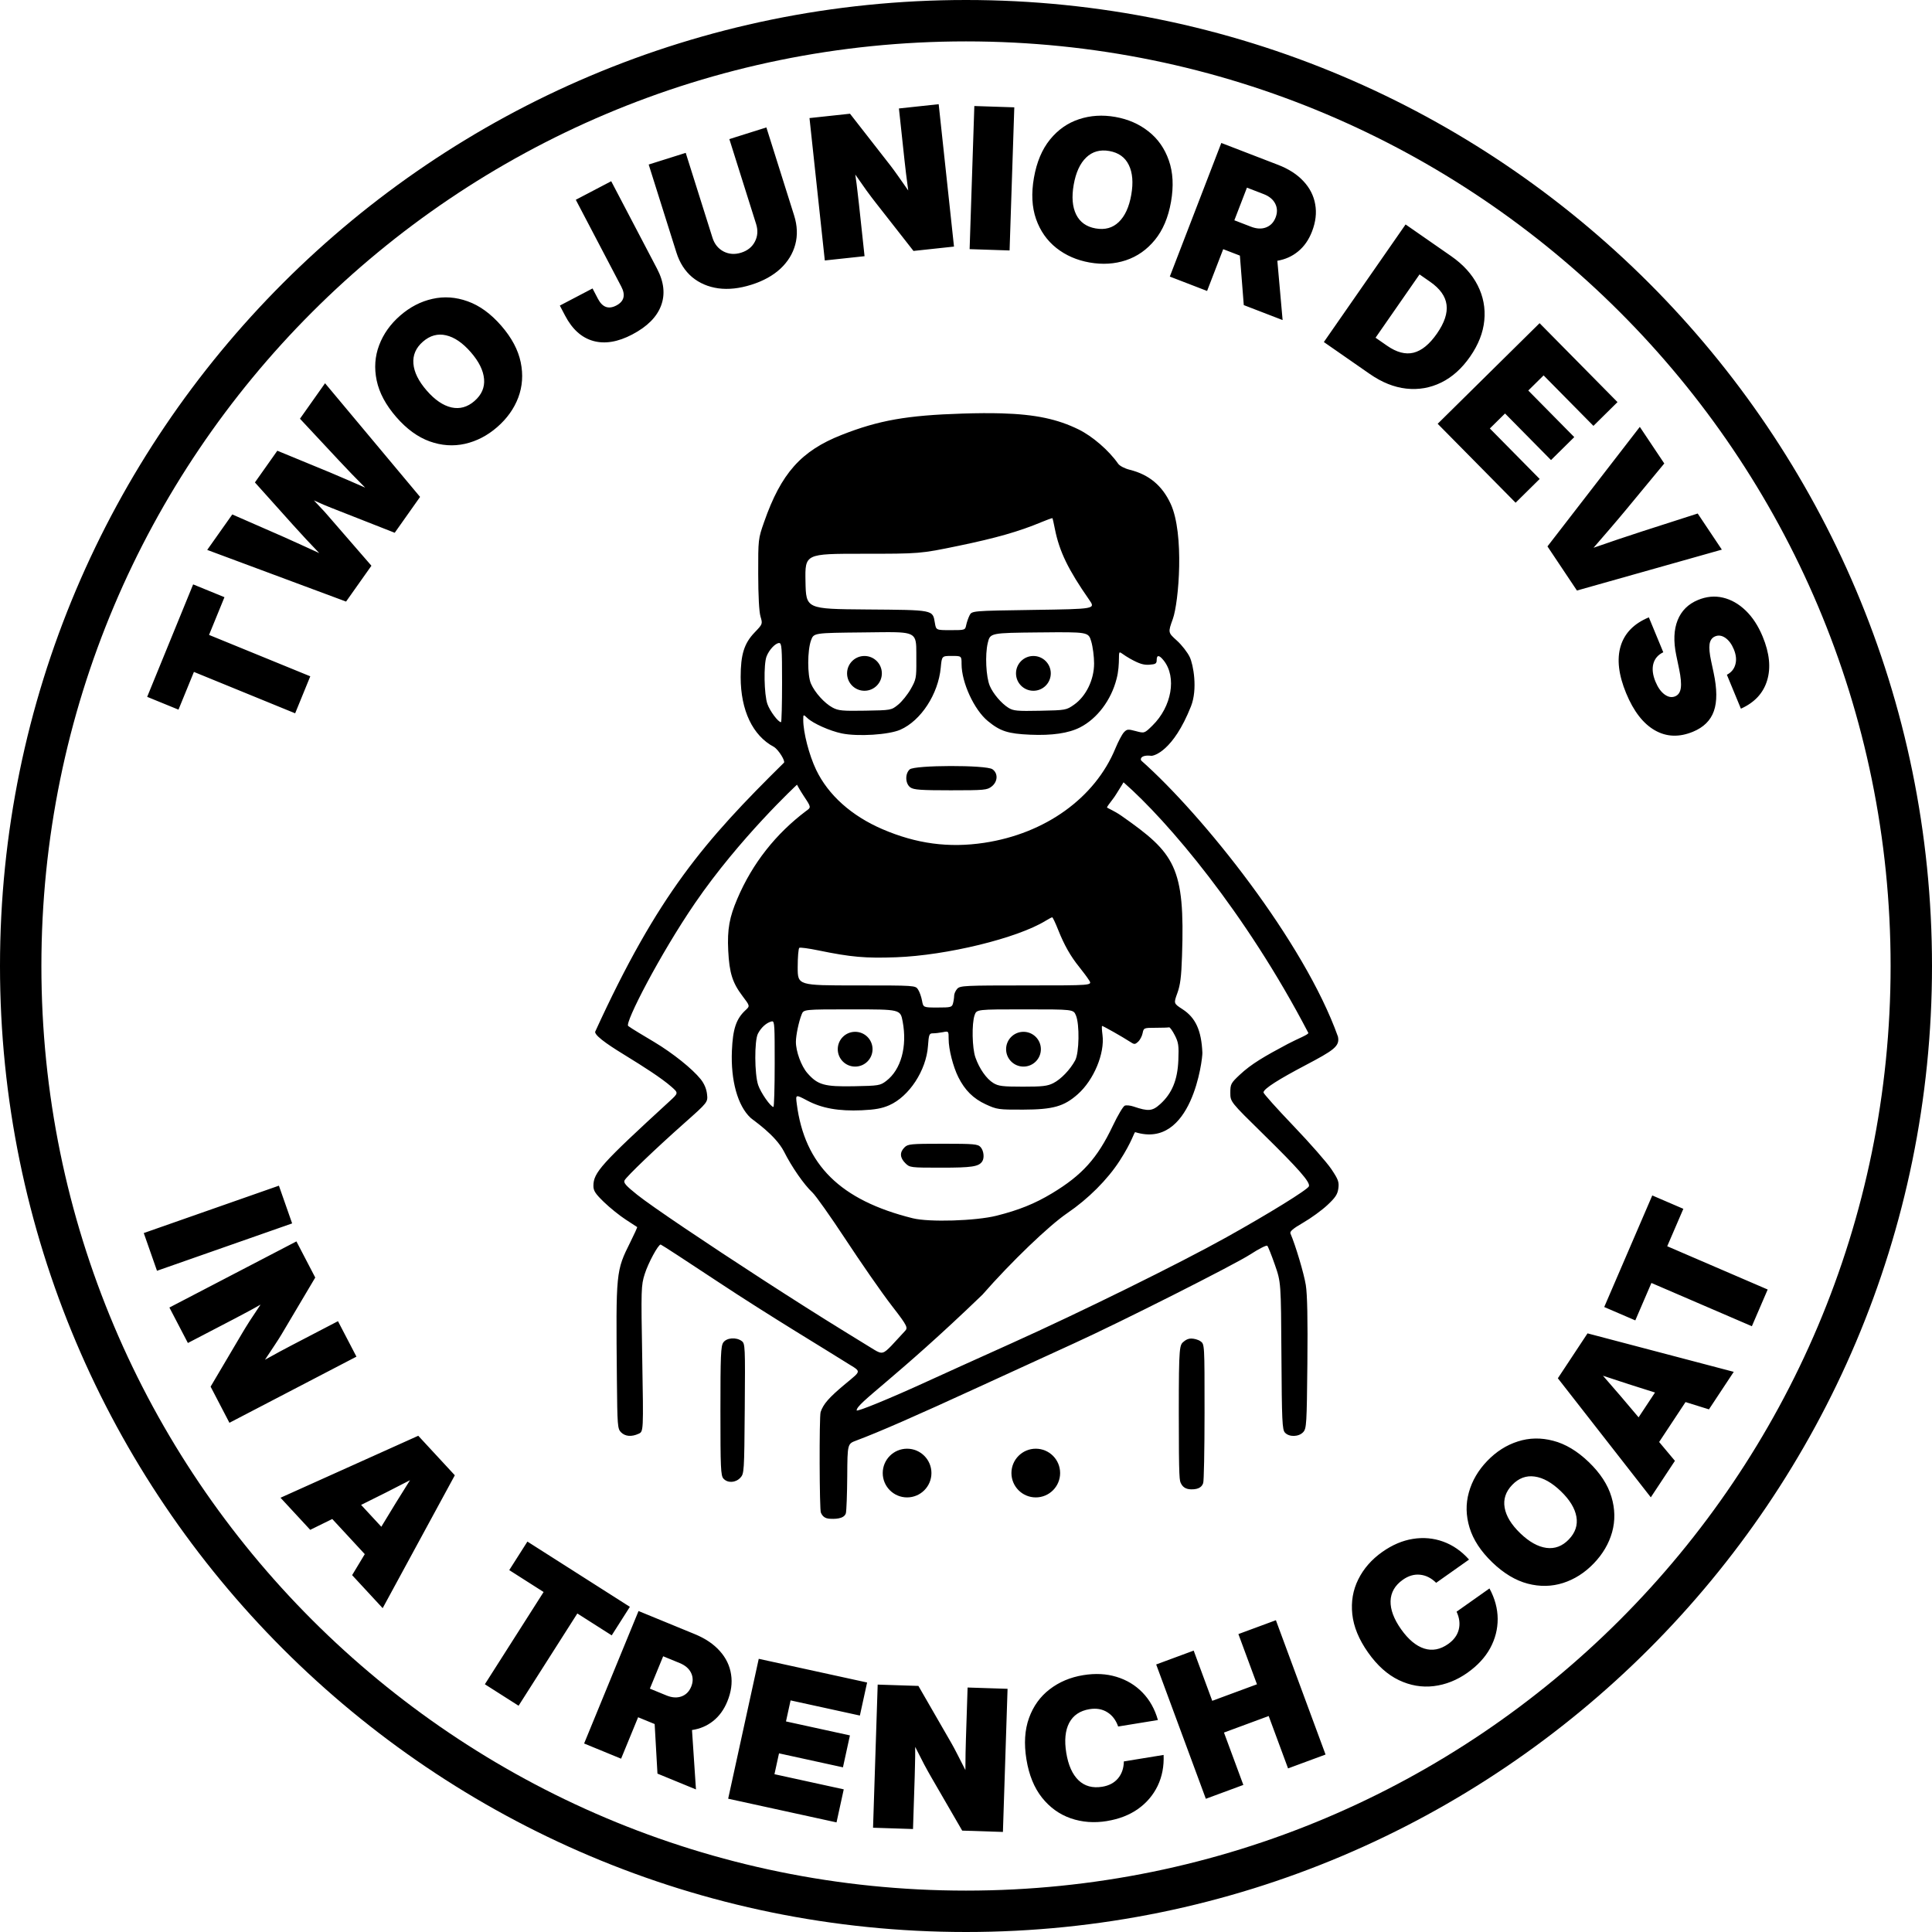 <svg xmlns="http://www.w3.org/2000/svg" viewBox="0 0 200 200">
  <path d="m18.477 73.462-3.242-1.325 4.759-11.641 3.242 1.325-1.596 3.905 10.48 4.285-1.566 3.831-10.48-4.285zm17.348-11.187L21.45 56.927l2.596-3.672 5.379 2.353q.911.4 1.819.823.905.408 1.805.825-.687-.717-1.368-1.442-.684-.739-1.354-1.481l-3.938-4.392 2.32-3.282 5.454 2.247q.923.384 1.834.784.909.386 1.806.789-.69-.695-1.375-1.398-.687-.717-1.368-1.442l-4.007-4.294 2.596-3.672 9.837 11.766-2.625 3.713-6.56-2.578q-.374-.143-.822-.337-.442-.203-.982-.438.402.431.735.787.338.349.598.654l4.619 5.324zm15.647-18.064q-1.524 1.326-3.344 1.735-1.812.403-3.649-.254-1.844-.664-3.457-2.518-1.626-1.869-2.028-3.787-.402-1.918.254-3.649.657-1.746 2.181-3.071 1.524-1.326 3.336-1.728 1.806-.41 3.649.254 1.851.658 3.477 2.527 1.619 1.862 2.014 3.786.396 1.911-.254 3.649-.656 1.731-2.18 3.057zm-2.351-2.702q1.103-.96.99-2.272-.112-1.327-1.372-2.775-1.267-1.456-2.565-1.751-1.291-.301-2.394.658-1.096.953-.984 2.28.112 1.327 1.379 2.783 1.26 1.449 2.558 1.744 1.292.287 2.388-.666zm16.331-6.884q-2.239 1.173-4.042.668-1.803-.504-2.911-2.619l-.545-1.04 3.384-1.773.563 1.075q.693 1.322 1.9.689 1.207-.633.515-1.955l-4.71-8.989 3.666-1.921 4.747 9.06q1.08 2.062.411 3.828-.661 1.761-2.979 2.976zm12.32-5.147q-1.85.583-3.42.369-1.573-.224-2.703-1.161-1.124-.95-1.626-2.544l-2.871-9.11 3.834-1.208 2.77 8.787q.308.977 1.147 1.422.846.432 1.823.124.996-.314 1.422-1.147.435-.836.124-1.823l-2.77-8.787 3.834-1.208 2.871 9.11q.502 1.594.117 3.02-.379 1.413-1.539 2.498-1.163 1.076-3.013 1.659zm7.612-2.515-1.585-14.74 4.194-.451 4.213 5.401q.302.388.798 1.095.496.707 1.017 1.452-.125-.887-.226-1.727-.1-.84-.157-1.364l-.581-5.401 4.115-.442 1.585 14.74-4.194.451-3.932-5.021q-.371-.47-.922-1.222-.542-.762-1.17-1.665.147.995.235 1.816.097.81.145 1.255l.579 5.381zm19.616-15.852-.488 14.816-4.137-.136.488-14.816zm7.805 16.064q-1.989-.35-3.453-1.506-1.454-1.155-2.1-2.996-.644-1.851-.219-4.271.429-2.44 1.666-3.96 1.237-1.52 2.996-2.1 1.77-.588 3.759-.238 1.989.35 3.443 1.504 1.455 1.145 2.1 2.996.654 1.853.225 4.292-.427 2.43-1.674 3.948-1.235 1.51-2.996 2.1-1.759.58-3.748.23zm.62-3.528q1.44.253 2.389-.661.96-.922 1.293-2.813.334-1.901-.254-3.095-.578-1.193-2.019-1.446-1.431-.252-2.391.671-.96.922-1.294 2.823-.333 1.891.256 3.086.59 1.185 2.02 1.436zm7.673 4.984 5.332-13.832 5.876 2.265q1.652.637 2.63 1.696.981 1.05 1.213 2.387.244 1.331-.329 2.816-.497 1.29-1.434 2.06-.923.764-2.155.971l.545 6.139-4.02-1.549-.403-5.124-1.727-.666-1.668 4.326zm6.682-5.827 1.727.666q.873.336 1.562.069.69-.267.983-1.029.293-.761-.038-1.422-.332-.661-1.204-.997l-1.727-.666zm14.02 15.909-4.755-3.305 8.461-12.173 4.706 3.271q1.879 1.306 2.754 3.029.875 1.723.689 3.629-.18 1.898-1.469 3.753-1.283 1.846-2.991 2.683-1.708.836-3.611.628-1.903-.208-3.782-1.514zm.597-3.753 1.193.829q1.487 1.033 2.746.721 1.265-.32 2.417-1.979 1.164-1.675.993-2.981-.165-1.314-1.701-2.382l-1.095-.761zm6.431 8.91 10.55-10.415 8.066 8.171-2.492 2.46-5.158-5.225-1.586 1.566 4.76 4.822-2.407 2.377-4.76-4.822-1.572 1.552 5.158 5.225-2.492 2.46zm11.365 12.693 9.561-12.373 2.532 3.789-3.825 4.627q-.86 1.041-1.736 2.058-.871 1.025-1.761 2.039 1.272-.443 2.54-.872 1.269-.429 2.549-.842l5.693-1.831 2.499 3.739-15.001 4.234zm8.148 15.207q-1.179-2.85-.574-4.877.614-2.03 2.922-2.985l1.494 3.613q-.818.392-1.032 1.202-.205.806.225 1.845.373.901.932 1.316.572.42 1.105.2.496-.205.585-.877.088-.672-.17-1.921l-.305-1.467q-.444-2.142.143-3.612.587-1.47 2.113-2.101 1.306-.54 2.582-.239 1.277.301 2.349 1.333 1.072 1.032 1.761 2.696 1.061 2.565.464 4.534-.592 1.978-2.717 2.932l-1.452-3.512q.691-.361.88-1.074.193-.704-.16-1.559-.335-.809-.878-1.187-.54-.369-1.055-.156-.487.201-.58.81-.084.605.164 1.752l.254 1.187q.545 2.542.026 3.994-.51 1.449-2.156 2.129-2.151.89-3.959-.15-1.808-1.04-2.96-3.826zM30.242 126.647l-13.99 4.904-1.369-3.906 13.99-4.904zm-12.705 8.708 13.149-6.846 1.948 3.742-3.494 5.891q-.251.422-.729 1.142-.478.72-.981 1.476.78-.44 1.526-.839t1.213-.643l4.818-2.509 1.912 3.671-13.149 6.847-1.948-3.742 3.243-5.491q.303-.517.802-1.304.512-.783 1.125-1.696-.873.499-1.605.881-.719.386-1.116.592l-4.801 2.5zm11.502 19.691 14.26-6.416 3.784 4.09-7.469 13.756-3.162-3.418 1.31-2.174-3.365-3.637-2.282 1.122zm8.342.74 2.095 2.264.068-.117q.722-1.197 1.436-2.359.714-1.162 1.464-2.344-1.243.649-2.464 1.263-1.221.614-2.477 1.234zm15.336 6.752 1.881-2.954 10.607 6.755-1.881 2.954-3.558-2.266-6.082 9.55-3.491-2.223 6.082-9.55zm7.751 17.948 5.633-13.713 5.826 2.393q1.638.673 2.593 1.753.958 1.071 1.16 2.413.215 1.336-.39 2.808-.525 1.279-1.478 2.028-.94.743-2.176.924l.41 6.149-3.985-1.637-.291-5.132-1.712-.703-1.762 4.289zm6.807-5.679 1.712.703q.865.355 1.56.103.695-.252 1.005-1.007.31-.755-.007-1.423-.317-.668-1.182-1.023l-1.712-.703zm8.105 11.395 3.166-14.482 11.217 2.452-.748 3.421-7.173-1.568-.476 2.177 6.619 1.447-.722 3.305-6.619-1.447-.472 2.158 7.173 1.568-.748 3.421zm14.998 3.004.48-14.817 4.216.137 3.421 5.934q.245.426.638 1.195.393.769.805 1.579-.001-.896.017-1.741.017-.846.035-1.373l.176-5.429 4.137.134-.48 14.817-4.216-.137-3.196-5.519q-.302-.517-.743-1.338-.431-.83-.927-1.812.007 1.006-.02 1.831-.016.816-.031 1.263l-.175 5.41zm24.216-.691q-1.993.325-3.756-.285-1.753-.612-2.969-2.137-1.218-1.535-1.613-3.961-.398-2.445.269-4.288.667-1.843 2.137-2.969 1.478-1.138 3.471-1.463 1.876-.306 3.446.174 1.58.478 2.695 1.627 1.115 1.149 1.593 2.845l-4.114.67q-.356-1.01-1.14-1.488-.774-.479-1.824-.308-1.483.242-2.107 1.422-.614 1.179-.301 3.103.312 1.915 1.269 2.838.955.913 2.448.67 1.051-.171 1.634-.861.591-.701.61-1.763l4.114-.67q.075 1.762-.617 3.205-.694 1.434-2.03 2.387-1.338.944-3.214 1.249zm10.235-2.305-5.141-13.905 3.882-1.435 1.922 5.198 4.629-1.711-1.922-5.198 3.882-1.435 5.141 13.905-3.882 1.435-2.005-5.422-4.629 1.711 2.005 5.422zm27.092-13.053q-1.649 1.166-3.501 1.39-1.844.219-3.606-.619-1.768-.846-3.186-2.853-1.43-2.023-1.638-3.972-.208-1.949.619-3.606.829-1.671 2.479-2.837 1.552-1.097 3.173-1.354 1.63-.263 3.135.281 1.506.544 2.679 1.859l-3.404 2.406q-.763-.752-1.676-.838-.905-.091-1.774.523-1.227.867-1.27 2.202-.035 1.329 1.09 2.921 1.12 1.584 2.384 1.994 1.259.402 2.494-.471.869-.615 1.091-1.49.224-.889-.225-1.852l3.404-2.406q.84 1.55.851 3.151.004 1.593-.778 3.036-.789 1.435-2.341 2.532zm13.064-11.311q-1.4 1.455-3.177 2.024-1.769.562-3.658.07-1.895-.498-3.666-2.202-1.785-1.718-2.356-3.593-.571-1.875-.07-3.658.5-1.797 1.901-3.252 1.4-1.455 3.17-2.017 1.762-.569 3.658-.07 1.902.491 3.687 2.209 1.778 1.711 2.342 3.593.564 1.868.07 3.658-.501 1.783-1.901 3.238zm-2.581-2.484q1.014-1.054.785-2.351-.229-1.311-1.613-2.643-1.391-1.338-2.71-1.517-1.312-.186-2.326.868-1.007 1.047-.778 2.358.229 1.311 1.62 2.65 1.384 1.331 2.703 1.51 1.312.172 2.319-.875zm8.488-4.359-9.623-12.325 3.072-4.648 15.137 3.983-2.568 3.884-2.423-.755-2.732 4.133 1.633 1.95zm-1.266-8.279 1.701-2.573-.13-.038q-1.334-.417-2.633-.834-1.299-.417-2.625-.864.926 1.053 1.813 2.093.887 1.04 1.788 2.112zm-.34-10.037-3.217-1.385 4.974-11.55 3.217 1.385-1.669 3.874 10.399 4.479-1.637 3.801-10.399-4.479zM103.664 42.79c-1.185-.035-2.513-.025-4.028.023-5.754.181-8.669.696-12.513 2.209-4.193 1.65-6.264 3.977-8.026 9.023-.609 1.742-.613 1.782-.607 5.376.004 2.26.092 3.913.236 4.398.23.776.229.779-.616 1.661-1.075 1.122-1.437 2.282-1.437 4.607 0 3.461 1.25 6.068 3.44 7.23.496.303 1.207 1.481 1.041 1.638-8.204 8.092-13.036 13.621-19.549 27.864 0 .511 1.973 1.73 3.335 2.567 1.552.954 3.517 2.193 4.564 3.114.737.648.737.648-.191 1.5-7.091 6.507-7.883 7.388-7.883 8.76 0 .508.202.817 1.096 1.682.603.583 1.61 1.394 2.239 1.803.629.409 1.166.76 1.194.78.028.02-.286.713-.698 1.541-1.506 3.025-1.506 3.016-1.401 14.226.045 4.809.069 5.119.429 5.479.433.433 1.083.487 1.821.151.505-.23.505-.23.374-7.766-.127-7.266-.118-7.58.259-8.774.36-1.141 1.392-3.049 1.649-3.049.06 0 2.742 1.745 5.959 3.877 5.251 3.48 11.686 7.342 12.901 8.123 1.95 1.254 2.094.893.232 2.448-1.674 1.398-2.254 2.06-2.534 2.893-.152.454-.124 10.26.03 10.419.041.042.164.556.821.619.545.044 1.569.059 1.762-.557.066-.262.13-1.987.143-3.833.022-3.357.023-3.357.928-3.695 2.331-.871 6.043-2.493 12.711-5.557 3.988-1.832 8.408-3.857 9.823-4.501 4.753-2.161 16.659-8.17 18.272-9.221.879-.573 1.667-.971 1.751-.886.084.086.437.97.784 1.966.631 1.81.631 1.811.678 9.418.042 6.771.082 7.646.363 7.956.434.48 1.438.451 1.894-.053.34-.375.367-.831.429-7.098.045-4.571-.007-7.152-.163-8.127-.187-1.173-1.058-4.098-1.589-5.336-.09-.209.268-.511 1.33-1.126.799-.462 1.919-1.277 2.49-1.81.839-.784 1.057-1.116 1.138-1.732.087-.666-.005-.918-.724-1.994-.453-.678-2.219-2.692-3.925-4.475-1.706-1.783-3.101-3.341-3.101-3.461 0-.39 1.703-1.425 4.264-2.776 3-1.583 3.657-1.993 3.445-3.004-3.501-9.817-13.996-22.934-20.344-28.559-.154-.136-.096-.641 1.024-.511.245.016 2.255-.458 4.104-5.119.707-1.782.245-4.311-.123-5.095-.23-.49-.833-1.263-1.34-1.719-.921-.828-.921-.829-.413-2.238.616-1.708 1.207-8.822-.227-11.916-.876-1.889-2.242-3.027-4.229-3.522-.529-.132-1.05-.403-1.207-.629-.952-1.367-2.658-2.844-4.1-3.55-2.163-1.059-4.429-1.559-7.984-1.663zm5.279 10.852h.001c.005 0.0.009.001.01.002h0v0h.001l0.0 0v.001c.02.032.131.532.246 1.111.464 2.331 1.374 4.211 3.552 7.333.665.953.665.953-5.743 1.048-6.408.095-6.408.096-6.645.572-.13.262-.285.712-.344 1-.106.518-.123.524-1.611.524-1.504 0-1.505 0-1.631-.745-.232-1.375-.055-1.34-7.066-1.396-6.277-.05-6.276-.05-6.329-2.909-.052-2.858-.052-2.858 5.907-2.858 5.96 0 5.96-0 9.941-.823 3.866-.799 6.269-1.485 8.569-2.448.556-.233 1.035-.406 1.135-.412.002-0.0.005-0.0.005-0zM92.689 65.449h0c2.388.062 2.152.534 2.169 2.928.012 1.793-.022 1.968-.578 2.949-.325.574-.912 1.302-1.303 1.62-.709.575-.721.577-3.41.623-2.364.041-2.783.001-3.384-.323-.834-.45-1.829-1.552-2.233-2.473-.38-.867-.375-3.445.01-4.492.28-.762.28-.762 5.362-.813 1.485-.015 2.573-.04 3.369-.019zm14.898.019c5.085-.051 5.085-.051 5.379.94.162.545.294 1.568.294 2.273 0 1.68-.83 3.392-2.066 4.262-.812.571-.862.58-3.524.634-2.378.048-2.769.012-3.28-.307-.732-.456-1.592-1.47-1.929-2.273-.391-.933-.499-3.218-.21-4.431.25-1.048.25-1.048 5.335-1.099zm-26.928 1.099c.264 0.0.3.496.3 4.098 0 2.253-.049 4.096-.108 4.096-.291-0-1.15-1.149-1.41-1.885-.343-.971-.4-4.098-.09-4.916.261-.69.922-1.394 1.307-1.394zm35.27.973c.118-.007.393.274 1.04.636.948.53 1.408.676 2.001.636.655-.045.769-.116.77-.481 0-.564.264-.543.738.059 1.349 1.715.816 4.763-1.173 6.714-.834.818-.834.818-1.726.579-.815-.218-.922-.207-1.239.135-.19.205-.585.953-.877 1.662-2.11 5.117-7.249 8.813-13.578 9.767-3.661.552-7.025.101-10.539-1.412-3.2-1.378-5.608-3.535-6.859-6.144-.728-1.519-1.335-3.867-1.335-5.169 0-.588-0-.588.429-.186.597.559 2.327 1.331 3.557 1.586 1.667.346 4.872.144 6.069-.384 2.133-.941 3.925-3.695 4.179-6.423.113-1.213.114-1.213 1.134-1.213 1.021 0 1.021 0 1.021.838 0 1.913 1.305 4.744 2.723 5.906 1.285 1.053 2.079 1.309 4.376 1.41 2.261.1 3.982-.152 5.166-.757 1.772-.904 3.224-2.831 3.778-5.014.207-.762.243-1.549.25-2.192.005-.389.008-.547.094-.551zm-26.44.367c-.994-0-1.801.806-1.801 1.8-0.0.995.806 1.801 1.801 1.801.995 0 1.801-.806 1.8-1.801-0-.994-.806-1.8-1.8-1.8zm17.487 0c-.994-0-1.8.806-1.8 1.8-0.0.995.806 1.801 1.8 1.801.995 0 1.801-.806 1.801-1.801-0-.994-.807-1.8-1.801-1.8zm-8.577 11.392c-1.997.005-3.977.122-4.229.351-.501.453-.458 1.492.076 1.866.348.244 1.087.296 4.167.296 3.498 0 3.776-.026 4.245-.395.641-.504.679-1.365.078-1.786-.324-.227-2.34-.336-4.337-.332zm17.908 1.692c.013-.002.026.016.06.046 4.467 3.912 12.561 13.386 19.067 25.882.086.166-1.12.614-2.133 1.154-2.407 1.282-3.762 2.061-4.964 3.19-.916.86-.974.969-.974 1.855 0 .941-0.0.941 3.401 4.278 3.689 3.62 4.893 4.995 4.734 5.41-.134.348-4.123 2.814-8.536 5.275-4.816 2.687-15.064 7.742-22.276 10.986-3.302 1.485-7.246 3.27-8.766 3.967-3.755 1.722-7.241 3.151-7.241 2.968 0-.762 3.99-3.267 13.021-11.975 2.978-3.4 6.877-7.146 8.796-8.452 2.149-1.463 4.132-3.443 5.395-5.388 1.328-2.044 1.517-3.02 1.633-2.984 5.863 1.815 6.975-7.578 6.946-8.226-.101-2.308-.702-3.625-2.056-4.502-.925-.599-.924-.599-.533-1.674.303-.833.411-1.696.481-3.831.321-9.245-.736-10.638-6.258-14.509-.753-.528-1.487-.814-1.51-.874v-.001c-0-0 0-.001 0-.001 0-.054.259-.425.575-.825.316-.399.476-.728.97-1.495.126-.196.146-.268.168-.273zm-33.803.239s.272.529.738 1.231c.74 1.115.74 1.115.181 1.509-3.071 2.321-5.523 5.358-7.111 9.106-.781 1.843-1.042 3.083-.926 5.343.119 2.315.436 3.317 1.487 4.705.77 1.017.77 1.017.3 1.453-.963.892-1.312 1.934-1.407 4.198-.129 3.084.598 5.697 1.934 6.943.272.254 2.55 1.748 3.454 3.481.807 1.609 2.07 3.428 2.951 4.252.337.314 1.855 2.458 3.374 4.764 1.519 2.306 3.715 5.51 4.934 7.078 1.586 2.04 1.576 2.168 1.254 2.51-.11.117-1.278 1.389-1.395 1.51-.801.82-.97.906-1.784.405-.314-.194-1.73-1.064-3.145-1.935-2.441-1.502-5.418-3.393-8.377-5.31-5.785-3.747-11.502-7.589-13.008-8.795-1.17-.936-1.437-1.241-1.303-1.489.232-.428 3.227-3.295 6.18-5.917 2.45-2.174 2.45-2.175 2.355-3.016-.061-.544-.294-1.088-.658-1.541-.868-1.08-2.878-2.689-4.805-3.845-.961-.576-2.385-1.414-2.697-1.662-.384-.291 3.286-7.411 6.896-12.688 4.641-6.784 10.578-12.289 10.578-12.289zm26.422 13.731c.055 0 .33.579.611 1.286.631 1.589 1.285 2.743 2.188 3.859.381.472.842 1.093 1.023 1.381.329.524.329.524-6.506.524-6.38 0-6.856.023-7.151.348-.173.192-.317.513-.318.715-.001.201-.054.559-.118.795-.107.398-.221.429-1.596.429-1.481 0-1.481-0-1.612-.715-.072-.393-.255-.908-.407-1.143-.276-.429-.276-.429-6.37-.429-6.094 0-6.093-0-6.093-1.894 0-1.042.076-1.941.169-1.999.093-.058.972.061 1.953.263 3.395.699 4.884.831 8.06.715 5.235-.191 12.537-1.97 15.471-3.771.327-.201.639-.365.694-.365zm-20.725 9.528c5.005 0 5.005-0 5.242 1.255.489 2.594-.17 4.986-1.697 6.152-.628.479-.774.503-3.34.552-3.068.058-3.751-.134-4.821-1.352-.638-.727-1.201-2.264-1.193-3.259.006-.689.299-2.083.595-2.824.209-.524.209-.524 5.214-.524zm17.907 0h0c5.008 0 5.008 0 5.27.619.393.932.343 3.888-.079 4.666-.524.966-1.463 1.944-2.255 2.348-.606.309-1.125.37-3.162.369-2.083-.001-2.526-.055-3.049-.374-.716-.437-1.445-1.477-1.858-2.651-.342-.972-.39-3.5-.084-4.378.209-.6.209-.6 5.217-.6zm-26.17 1.239c.252.001.258.547.258 4.385 0 2.462-.059 4.476-.13 4.476-.287-0-1.308-1.461-1.58-2.262-.383-1.124-.4-4.599-.025-5.323.32-.618.835-1.094 1.354-1.251.047-.014.087-.025.123-.025zm34.151.477h.001c0.0 0.0.001-0.0.001 0h0c0.0 0.0.001 0 .001 0 .109 0 2.16 1.161 2.841 1.609.496.326.55.327.883.026.195-.176.405-.573.467-.882.111-.553.132-.562 1.356-.562.684 0 1.308-.021 1.386-.047.079-.026.342.338.585.81.387.751.433 1.072.373 2.583-.081 2.056-.655 3.448-1.878 4.553-.815.737-1.225.773-2.773.248-.327-.111-.731-.15-.897-.086-.166.064-.721.998-1.234 2.078-1.602 3.37-3.182 5.123-6.314 7.006-1.777 1.068-3.415 1.728-5.728 2.309-2.15.539-6.972.686-8.671.263-7.494-1.864-11.189-5.509-12.006-11.841-.127-.987-.127-.987 1.08-.347 1.514.803 3.263 1.115 5.65 1.009 1.374-.061 2.1-.194 2.839-.519 2.066-.908 3.833-3.607 4.013-6.131.086-1.207.129-1.316.521-1.316.235 0 .695-.054 1.023-.119.595-.119.596-.118.596.723 0 1.045.459 2.844 1.002 3.933.675 1.352 1.551 2.22 2.844 2.816 1.151.531 1.319.554 3.871.546 3.093-.01 4.218-.327 5.65-1.595 1.663-1.473 2.812-4.234 2.558-6.148-.066-.495-.084-.902-.041-.918zm-25.564.608c-.994-0-1.8.806-1.8 1.8-0.0.995.806 1.801 1.8 1.8.995 0 1.801-.806 1.801-1.8-0-.994-.807-1.801-1.801-1.8zm17.426 0c-.994 0-1.8.806-1.8 1.8-0.0.994.806 1.8 1.8 1.8.995 0 1.801-.806 1.801-1.8-0-.994-.807-1.801-1.801-1.8zm-8.348 11.587c-3.337 0-3.618.027-3.972.381-.51.51-.481 1.061.087 1.628.46.46.521.468 3.729.468 3.165 0 3.873-.108 4.233-.648.244-.365.157-1.119-.17-1.481-.284-.314-.67-.349-3.907-.349zM75.741 138.554c-.361.029-.693.172-.867.42-.255.364-.296 1.364-.296 7.084 0 5.93.034 6.698.315 7.009.433.479 1.249.438 1.742-.086.399-.425.41-.585.462-7.161.052-6.471.04-6.736-.316-6.997-.288-.211-.678-.298-1.039-.269zm47.577.012c-.265-.001-.499.091-.727.275-.493.397-.562.291-.562 7.418 0 7.127.074 7.011.243 7.337.138.265.4.57 1.034.581.864.015 1.139-.324 1.245-.648.077-.115.141-3.399.143-7.297.002-7.088.002-7.088-.42-7.384-.266-.187-.69-.28-.955-.281zm-29.417 11.403c-1.392-0-2.521 1.129-2.521 2.521-0 1.392 1.129 2.521 2.521 2.521 1.392 0 2.521-1.129 2.521-2.521 0-1.392-1.129-2.521-2.521-2.521zm13.323 0c-1.392-0-2.521 1.129-2.521 2.521-0 1.392 1.129 2.521 2.521 2.521 1.392-0 2.52-1.129 2.52-2.521 0-1.392-1.128-2.521-2.52-2.521z"/>
  <path d="M100 0C44.797 0.0 0 44.797 0 100c0 55.203 44.797 100 100 100s100-44.797 100-100S155.203 0 100 0Zm0 4.285C152.887 4.285 195.715 47.113 195.715 100c0 52.887-42.828 95.715-95.715 95.715-52.887 0-95.715-42.828-95.715-95.715C4.285 47.113 47.113 4.285 100 4.285Z"/>
</svg>